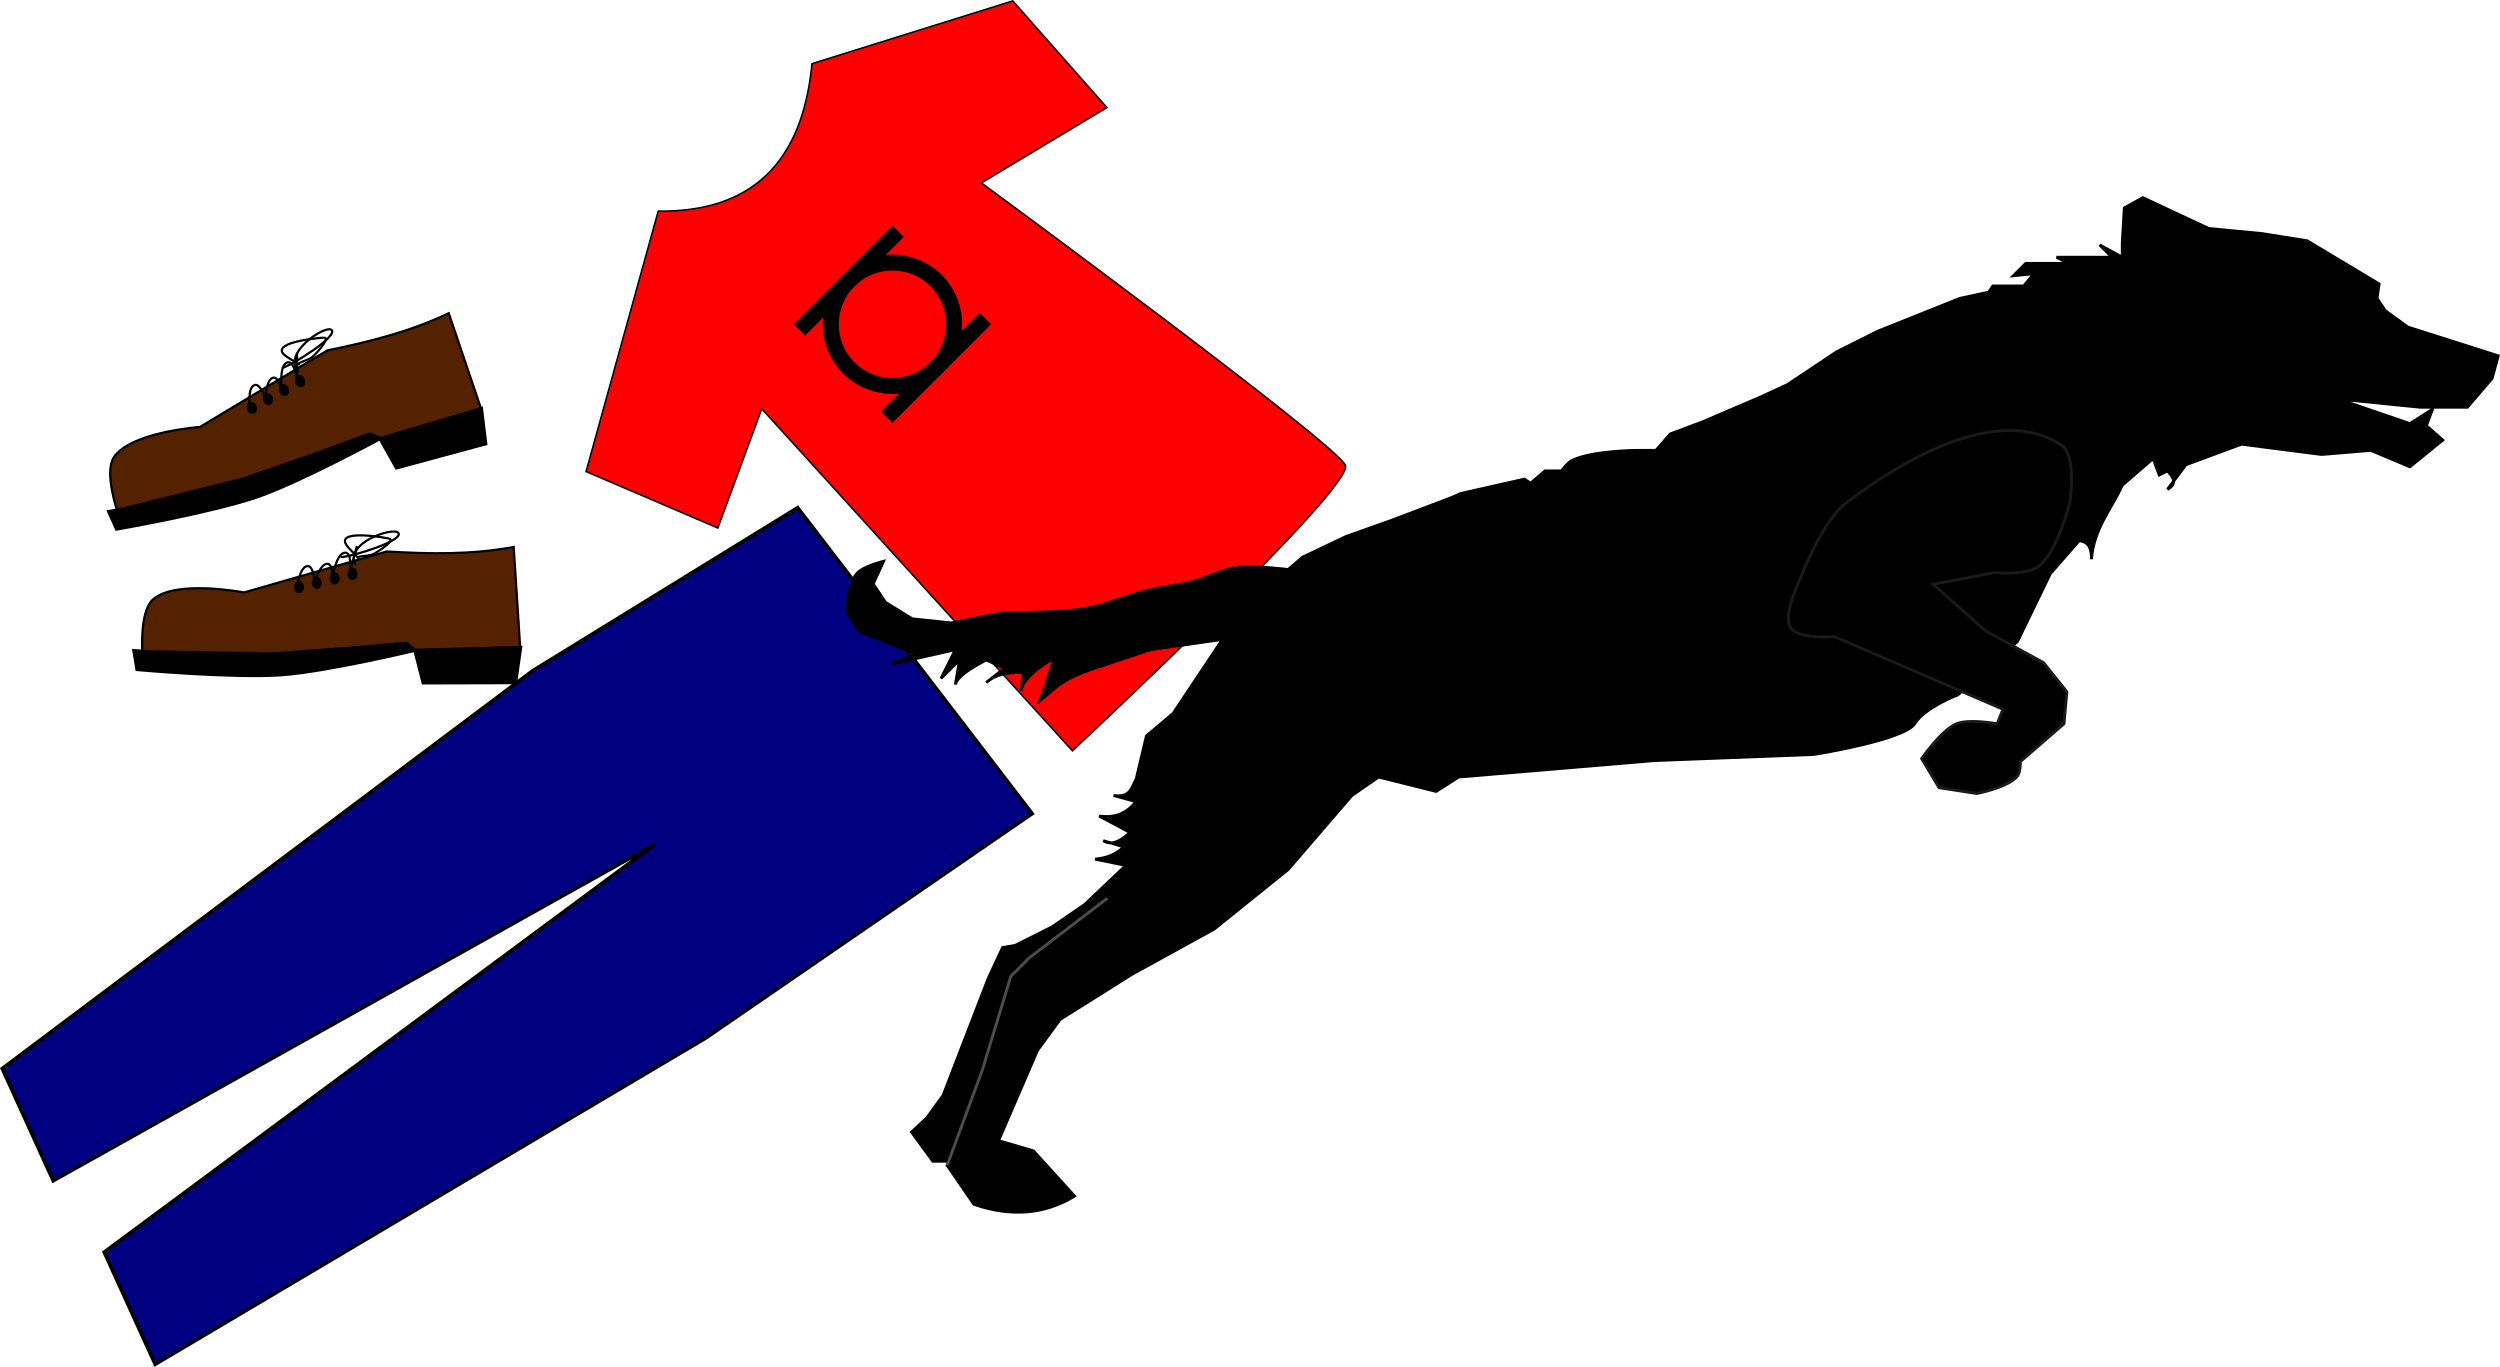 <?xml version="1.0" encoding="UTF-8" standalone="no"?>
<!-- Created with Inkscape (http://www.inkscape.org/) -->

<svg
   xmlns:dc="http://purl.org/dc/elements/1.1/"
   xmlns:cc="http://creativecommons.org/ns#"
   xmlns:rdf="http://www.w3.org/1999/02/22-rdf-syntax-ns#"
   xmlns:svg="http://www.w3.org/2000/svg"
   xmlns="http://www.w3.org/2000/svg"
   xmlns:sodipodi="http://sodipodi.sourceforge.net/DTD/sodipodi-0.dtd"
   xmlns:inkscape="http://www.inkscape.org/namespaces/inkscape"
   width="197.679mm"
   height="108.079mm"
   viewBox="0 0 700.438 382.957"
   id="svg7247"
   version="1.1"
   inkscape:version="0.91 r13725"
   sodipodi:docname="shapeshifter.svg"
   inkscape:export-filename="/home/algot/Documents/runeman.org/clipart/shapeshifter.png"
   inkscape:export-xdpi="38.547321"
   inkscape:export-ydpi="38.547321">
  <title
     id="title7561">Theriomorphic</title>
  <defs
     id="defs7249" />
  <sodipodi:namedview
     id="base"
     pagecolor="#ffffff"
     bordercolor="#666666"
     borderopacity="1.0"
     inkscape:pageopacity="0.0"
     inkscape:pageshadow="2"
     inkscape:zoom="0.35"
     inkscape:cx="-530.09283"
     inkscape:cy="117.85713"
     inkscape:document-units="px"
     inkscape:current-layer="layer1"
     showgrid="false"
     fit-margin-top="0"
     fit-margin-left="0"
     fit-margin-right="0"
     fit-margin-bottom="0"
     inkscape:window-width="1366"
     inkscape:window-height="712"
     inkscape:window-x="0"
     inkscape:window-y="0"
     inkscape:window-maximized="1" />
  <g
     inkscape:label="Layer 1"
     inkscape:groupmode="layer"
     id="layer1"
     transform="translate(-30.807,-267.262)">
    <path
       style="fill:#000080;fill-rule:evenodd;stroke:#000000;stroke-width:1px;stroke-linecap:butt;stroke-linejoin:miter;stroke-opacity:1"
       d="M 31.429,566.648 180,455.219 254.286,409.505 320,495.219 228.571,558.076 74.286,649.505 60,618.076 214.286,503.791 45.714,598.076 Z"
       id="path7349"
       inkscape:connector-curvature="0"
       sodipodi:nodetypes="cccccccccc" />
    <path
       style="fill:#ff0000;fill-rule:evenodd;stroke:#000000;stroke-width:0.435px;stroke-linecap:butt;stroke-linejoin:miter;stroke-opacity:1"
       d="m 258.301,285.095 c -2.655,27.818 -16.979,41.634 -43.078,41.319 l -20.22,72.968 36.924,15.824 12.308,-33.407 87.035,95.826 c 0,0 79.122,-73.847 76.485,-80.001 -2.637,-6.154 -101.98,-79.122 -101.98,-79.122 l 35.165,-21.099 -26.374,-29.891 z"
       id="path7351"
       inkscape:connector-curvature="0"
       sodipodi:nodetypes="ccccccscccc" />
    <g
       id="g4229"
       transform="matrix(0.624,0,0,0.624,215.361,85.828)">
      <path
         style="fill:#552200;fill-rule:evenodd;stroke:#000000;stroke-width:1px;stroke-linecap:butt;stroke-linejoin:miter;stroke-opacity:1"
         d="m -244.635,496.093 c -4.527,6.892 1.72,24.679 1.72,24.679 l 59.153,-15.411 53.933,-19.951 4.899,1.975 45.119,-13.265 -14.462,-42.721 c -17.435,8.307 -35.87,12.884 -54.513,16.684 l -57.17,34.374 c 0,0 -31.174,2.209 -38.679,13.636 z"
         id="path4175"
         inkscape:connector-curvature="0"
         sodipodi:nodetypes="sccccccccs" />
      <path
         style="fill:#000000;fill-rule:evenodd;stroke:#000000;stroke-width:1px;stroke-linecap:butt;stroke-linejoin:miter;stroke-opacity:1"
         d="m -239.361,518.785 -7.917,1.524 3.735,8.249 c 0,0 43.058,-7.466 63.607,-14.607 19.229,-6.683 55.17,-26.191 55.17,-26.191 l -4.324,-2.119 -57.743,20.038 z"
         id="path4177"
         inkscape:connector-curvature="0"
         sodipodi:nodetypes="cccscccc" />
      <path
         style="fill:#000000;fill-rule:evenodd;stroke:#000000;stroke-width:1px;stroke-linecap:butt;stroke-linejoin:miter;stroke-opacity:1"
         d="m -125.354,487.78 7.494,13.336 40.436,-10.946 -1.976,-16.289 z"
         id="path4179"
         inkscape:connector-curvature="0"
         sodipodi:nodetypes="ccccc" />
      <ellipse
         transform="matrix(0.966,-0.259,0.259,0.966,0,0)"
         style="opacity:1;fill:#000000;fill-opacity:1;stroke:#000000;stroke-width:0.5;stroke-linecap:round;stroke-linejoin:bevel;stroke-miterlimit:4;stroke-dasharray:none;stroke-dashoffset:0;stroke-opacity:1"
         id="ellipse4181"
         cx="-299.118"
         cy="410.382"
         rx="2"
         ry="2.5" />
      <ellipse
         transform="matrix(0.966,-0.259,0.259,0.966,0,0)"
         ry="2.5"
         rx="2"
         cy="408.382"
         cx="-291.118"
         id="ellipse4183"
         style="opacity:1;fill:#000000;fill-opacity:1;stroke:#000000;stroke-width:0.5;stroke-linecap:round;stroke-linejoin:bevel;stroke-miterlimit:4;stroke-dasharray:none;stroke-dashoffset:0;stroke-opacity:1" />
      <ellipse
         transform="matrix(0.966,-0.259,0.259,0.966,0,0)"
         style="opacity:1;fill:#000000;fill-opacity:1;stroke:#000000;stroke-width:0.5;stroke-linecap:round;stroke-linejoin:bevel;stroke-miterlimit:4;stroke-dasharray:none;stroke-dashoffset:0;stroke-opacity:1"
         id="ellipse4185"
         cx="-283.118"
         cy="406.382"
         rx="2"
         ry="2.5" />
      <ellipse
         transform="matrix(0.966,-0.259,0.259,0.966,0,0)"
         ry="2.5"
         rx="2"
         cy="404.382"
         cx="-275.118"
         id="ellipse4187"
         style="opacity:1;fill:#000000;fill-opacity:1;stroke:#000000;stroke-width:0.5;stroke-linecap:round;stroke-linejoin:bevel;stroke-miterlimit:4;stroke-dasharray:none;stroke-dashoffset:0;stroke-opacity:1" />
      <path
         style="fill:none;fill-rule:evenodd;stroke:#000000;stroke-width:1px;stroke-linecap:butt;stroke-linejoin:miter;stroke-opacity:1"
         d="m -183.547,474.558 c 0,0 -1.385,-10.095 2.241,-10.953 2.47,-0.585 4.71,5.985 4.71,5.985 0,0 0.402,-9.017 3.725,-9.28 2.419,-0.192 3.744,6.244 3.744,6.244 0,0 -1.731,-12.465 2.69,-13.144 2.717,-0.417 4.002,7.21 4.002,7.21 l 0.051,-11.402"
         id="path4189"
         inkscape:connector-curvature="0"
         sodipodi:nodetypes="cscscscc" />
      <path
         style="fill:none;fill-rule:evenodd;stroke:#000000;stroke-width:1px;stroke-linecap:butt;stroke-linejoin:miter;stroke-opacity:1"
         d="m -161.175,454.6 c -1.637,-1.201 -5.675,-3.295 -7.111,-4.683 -5.999,-5.801 18.074,-7.752 18.484,-7.515 1.748,1.009 -4.319,7.422 -5.433,8.41 -1.819,1.613 -4.643,1.994 -6.464,3.196"
         id="path4191"
         inkscape:connector-curvature="0"
         sodipodi:nodetypes="cscsc" />
      <path
         style="fill:none;fill-rule:evenodd;stroke:#000000;stroke-width:1px;stroke-linecap:butt;stroke-linejoin:miter;stroke-opacity:1"
         d="m -161.809,457.698 c -7.381,-8.306 11.636,-20.706 14.69,-18.943 4.127,2.383 -17.333,15.991 -22.093,17.267"
         id="path4193"
         inkscape:connector-curvature="0"
         sodipodi:nodetypes="csc" />
    </g>
    <g
       id="g4217"
       transform="matrix(0.624,0,0,0.624,215.361,85.828)">
      <path
         sodipodi:nodetypes="sccccccccs"
         inkscape:connector-curvature="0"
         id="path4136"
         d="m -227.094,559.93 c -6.157,5.486 -4.726,24.283 -4.726,24.283 l 61.126,0.424 57.259,-5.313 4.221,3.176 47.015,-1.135 -2.912,-45.009 c -18.991,3.512 -37.982,3.161 -56.973,2.007 l -64.119,18.406 c 0,0 -30.684,-5.934 -40.89,3.16 z"
         style="fill:#552200;fill-rule:evenodd;stroke:#000000;stroke-width:1px;stroke-linecap:butt;stroke-linejoin:miter;stroke-opacity:1" />
      <path
         sodipodi:nodetypes="cccscccc"
         inkscape:connector-curvature="0"
         id="path4138"
         d="m -227.873,583.214 -8.042,-0.577 1.473,8.935 c 0,0 43.524,3.933 65.22,2.353 20.303,-1.478 60.068,-11.019 60.068,-11.019 l -3.628,-3.166 -60.962,4.41 z"
         style="fill:#000000;fill-rule:evenodd;stroke:#000000;stroke-width:1px;stroke-linecap:butt;stroke-linejoin:miter;stroke-opacity:1" />
      <path
         sodipodi:nodetypes="ccccc"
         inkscape:connector-curvature="0"
         id="path4140"
         d="m -109.727,582.773 3.787,14.821 41.892,-0.108 2.308,-16.246 z"
         style="fill:#000000;fill-rule:evenodd;stroke:#000000;stroke-width:1px;stroke-linecap:butt;stroke-linejoin:miter;stroke-opacity:1" />
      <ellipse
         ry="2.5"
         rx="2"
         cy="554.439"
         cx="-161.515"
         id="path4142"
         style="opacity:1;fill:#000000;fill-opacity:1;stroke:#000000;stroke-width:0.5;stroke-linecap:round;stroke-linejoin:bevel;stroke-miterlimit:4;stroke-dasharray:none;stroke-dashoffset:0;stroke-opacity:1" />
      <ellipse
         style="opacity:1;fill:#000000;fill-opacity:1;stroke:#000000;stroke-width:0.5;stroke-linecap:round;stroke-linejoin:bevel;stroke-miterlimit:4;stroke-dasharray:none;stroke-dashoffset:0;stroke-opacity:1"
         id="ellipse4144"
         cx="-153.515"
         cy="552.439"
         rx="2"
         ry="2.5" />
      <ellipse
         ry="2.5"
         rx="2"
         cy="550.439"
         cx="-145.515"
         id="ellipse4146"
         style="opacity:1;fill:#000000;fill-opacity:1;stroke:#000000;stroke-width:0.5;stroke-linecap:round;stroke-linejoin:bevel;stroke-miterlimit:4;stroke-dasharray:none;stroke-dashoffset:0;stroke-opacity:1" />
      <ellipse
         style="opacity:1;fill:#000000;fill-opacity:1;stroke:#000000;stroke-width:0.5;stroke-linecap:round;stroke-linejoin:bevel;stroke-miterlimit:4;stroke-dasharray:none;stroke-dashoffset:0;stroke-opacity:1"
         id="ellipse4148"
         cx="-137.515"
         cy="548.439"
         rx="2"
         ry="2.5" />
      <path
         sodipodi:nodetypes="cscscscc"
         inkscape:connector-curvature="0"
         id="path4150"
         d="m -162.515,554.939 c 0,0 1.275,-10.109 5,-10 2.538,0.075 3,7 3,7 0,0 2.722,-8.605 6,-8 2.386,0.441 2,7 2,7 0,0 1.555,-12.488 6,-12 2.732,0.3 2,8 2,8 l 3,-11"
         style="fill:none;fill-rule:evenodd;stroke:#000000;stroke-width:1px;stroke-linecap:butt;stroke-linejoin:miter;stroke-opacity:1" />
      <path
         sodipodi:nodetypes="cscsc"
         inkscape:connector-curvature="0"
         id="path4152"
         d="m -134.704,541.588 c -1.271,-1.584 -4.629,-4.651 -5.657,-6.364 -4.293,-7.156 19.464,-2.81 19.799,-2.475 1.427,1.427 -6.092,6.051 -7.425,6.718 -2.175,1.087 -5.001,0.724 -7.071,1.414"
         style="fill:none;fill-rule:evenodd;stroke:#000000;stroke-width:1px;stroke-linecap:butt;stroke-linejoin:miter;stroke-opacity:1" />
      <path
         sodipodi:nodetypes="csc"
         inkscape:connector-curvature="0"
         id="path4154"
         d="m -136.118,544.417 c -4.98,-9.933 16.599,-16.989 19.092,-14.496 3.369,3.369 -20.881,10.96 -25.809,10.96"
         style="fill:none;fill-rule:evenodd;stroke:#000000;stroke-width:1px;stroke-linecap:butt;stroke-linejoin:miter;stroke-opacity:1" />
    </g>
    <g
       transform="matrix(-0.814,0,0,0.814,729.609,222.132)"
       id="layer1-9"
       inkscape:label="Layer 1">
      <g
         id="g3100">
        <path
           style="display:inline;fill:#000000;stroke:#000000;stroke-width:1px;stroke-linecap:butt;stroke-linejoin:miter;stroke-opacity:1"
           d="m 120.93,123.477 6.364,3.536 0.707,12.021 0,4.95 7.778,-4.243 -4.243,4.243 19.092,0 -4.243,2.121 14.849,0 4.243,4.243 -7.071,-0.707 3.536,4.243 10.607,0 1.414,2.121 9.899,2.121 28.284,11.314 14.142,7.071 16.971,11.314 9.192,4.243 19.799,8.485 11.314,4.243 4.95,5.657 6.364,0 c 0,0 15.822,0.077 22.627,3.536 1.486,0.755 3.536,3.536 3.536,3.536 l 5.657,0 4.95,4.243 2.121,-1.414 21.92,4.95 3.536,1.536 20.506,7.778 5.657,2 9.899,3.536 14.849,7.071 4.95,4.243 c 0,0 11.833,-1.495 17.678,-0.707 5.393,0.727 10.281,3.613 15.556,4.95 4.884,1.238 9.949,1.653 14.849,2.828 7.399,1.774 14.417,5.105 21.92,6.364 9.31,1.562 28.284,1.414 28.284,1.414 l 17.678,3.536 13.435,-1.414 9.192,-5.657 4.243,-6.364 -3.536,-7.778 c 0,0 7.006,1.672 9.192,4.243 2.852,3.355 3.536,12.728 3.536,12.728 l -4.243,7.071 -19.799,7.778 8.485,3.536 -21.92,-4.95 4.95,9.899 -6.364,-6.364 1.414,8.485 c -0.632,-2.828 -5.323,-5.657 -10.607,-8.485 l -6.364,2.828 6.364,4.95 c -2.205,-1.858 -4.954,-3.534 -12.728,-3.536 l 0.707,6.364 c -0.415,-3.771 -5.288,-7.542 -11.314,-11.314 l 2.828,9.192 2.121,5.657 c -4.784,-3.771 -7.24,-7.542 -19.092,-11.314 l -19.092,-6.364 -24.749,-3.536 16.971,25.456 9.192,7.778 3.536,14.849 c 1.567,2.706 1.779,6.497 7.778,5.657 l -7.778,2.121 c 4.243,5.038 8.485,5.516 12.728,4.95 l -10.607,5.657 c 3.064,2.767 6.128,4.727 9.192,2.828 l -7.071,2.121 c 3.3,3.172 6.6,3.858 9.899,4.243 l -10.607,2.121 14.142,13.435 11.314,7.778 12.728,6.364 4.243,0.707 4.95,10.607 15.556,40.305 5.657,7.778 5.192,4.828 -7.314,10.021 -5.657,0 -16.971,-45.255 17.678,46.669 -9.192,13.435 c -12.893,4.433 -24.421,3.405 -34.648,-2.828 l 14.142,-15.556 12.021,-3.536 -13.435,-31.113 -7.778,-10.607 -24.749,-15.556 -28.284,-15.556 -25.456,-20.506 -21.92,-25.456 -9.192,-6.364 -19.799,4.95 -7.778,-4.95 -67.175,-5.657 -55.154,-2.121 c 0,0 -31.113,-4.95 -34.648,-10.607 C 195.883,298.84 184.569,294.597 184.569,294.597 L 164.063,276.212 152.749,252.878 142.85,241.564 c -3.718,0.394 -4.251,3.176 -4.243,6.364 -0.76,-10.454 -6.982,-17.483 -10.607,-25.456 l -10.607,-9.192 -2.121,5.657 -2.828,-1.414 c -1.864,2.121 -3.663,4.243 0,6.364 l -6.364,-8.485 -19.092,-7.071 -27.577,3.536 -16.971,-1.414 -13.435,5.657 -11.314,-9.192 5.657,-4.95 -2.121,-5.657 7.778,4.95 24.749,-8.485 -28.284,2.828 -16.263,0 -8.485,-9.899 -2.121,-7.778 31.113,-9.899 7.778,-5.657 2.828,-4.243 -0.707,-4.95 14.142,-8.485 10.607,-6.364 15.556,-2.475 18.385,-1.768 z"
           id="path3018"
           inkscape:connector-curvature="0"
           sodipodi:nodetypes="cccccccccccccccccccccccscccccccccccssssccccccscccccccccccccccccccccccccccccccccccccccccccccccccccccccccsccccccccccccccccccccccccccccccccc" />
        <path
           style="display:inline;fill:#000000;stroke:#1a1a1a;stroke-width:1px;stroke-linecap:butt;stroke-linejoin:miter;stroke-opacity:1"
           d="m 149.07,208.563 c -5.643,3.689 -3,20 -3,20 0,0 4.326,17.237 11,22 4.106,2.93 15,2 15,2 l 21,4 -18,16 -20,11 -8,10 1,11 15,13 c 0,0 -0.071,3.68 1,5 3.199,3.943 14,6 14,6 l 13,-2 6,-10 c 0,0 -6.774,-9.835 -12,-12 -4.311,-1.786 -14,0 -14,0 l -2,-5 58,-25 c 0,0 12.055,1.163 15,-3 2.723,-3.848 -2,-14 -2,-14 0,0 -8.095,-22.199 -17,-29 -20.306,-15.51 -52.613,-33.981 -74,-20 z"
           id="path2997"
           inkscape:connector-curvature="0"
           sodipodi:nodetypes="scscccccccscccscccscss" />
        <path
           style="display:inline;fill:none;stroke:#000000;stroke-width:1px;stroke-linecap:butt;stroke-linejoin:miter;stroke-opacity:1"
           d="m 476.604,363.186 22.627,19.799"
           id="path3020"
           inkscape:connector-curvature="0" />
        <path
           style="display:inline;fill:none;stroke:#000000;stroke-width:1px;stroke-linecap:butt;stroke-linejoin:miter;stroke-opacity:1"
           d="m 512.667,390.056 16.971,38.184"
           id="path3022"
           inkscape:connector-curvature="0" />
        <path
           style="display:inline;fill:none;stroke:#4d4d4d;stroke-width:1px;stroke-linecap:butt;stroke-linejoin:miter;stroke-opacity:1"
           d="m 477.312,364.601 26.87,20.506 6.364,6.364 9.899,32.527 12.021,32.527"
           id="path3024"
           inkscape:connector-curvature="0" />
      </g>
    </g>
    <g
       transform="matrix(0.099,-0.099,0.099,0.099,194.586,341.336)"
       id="layer1-2"
       inkscape:label="Layer 1">
      <g
         transform="translate(10.5,-10.5)"
         id="g2993">
        <circle
           style="color:#000000;display:inline;overflow:visible;visibility:visible;fill:none;stroke:#000000;stroke-width:32;stroke-linecap:round;stroke-linejoin:round;stroke-miterlimit:4;stroke-dasharray:none;stroke-dashoffset:0;stroke-opacity:1;marker:none;enable-background:accumulate"
           id="path2985"
           cx="340.5"
           cy="530.862"
           r="123.5" />
        <rect
           style="color:#000000;display:inline;overflow:visible;visibility:visible;fill:#000000;stroke:none;stroke-width:32;marker:none;enable-background:accumulate"
           id="rect2987"
           width="279"
           height="32"
           x="201"
           y="391.362"
           ry="0" />
        <rect
           ry="0"
           y="638.362"
           x="201"
           height="32"
           width="279"
           id="rect2991"
           style="color:#000000;display:inline;overflow:visible;visibility:visible;fill:#000000;stroke:none;stroke-width:32;marker:none;enable-background:accumulate" />
      </g>
    </g>
  </g>
</svg>
